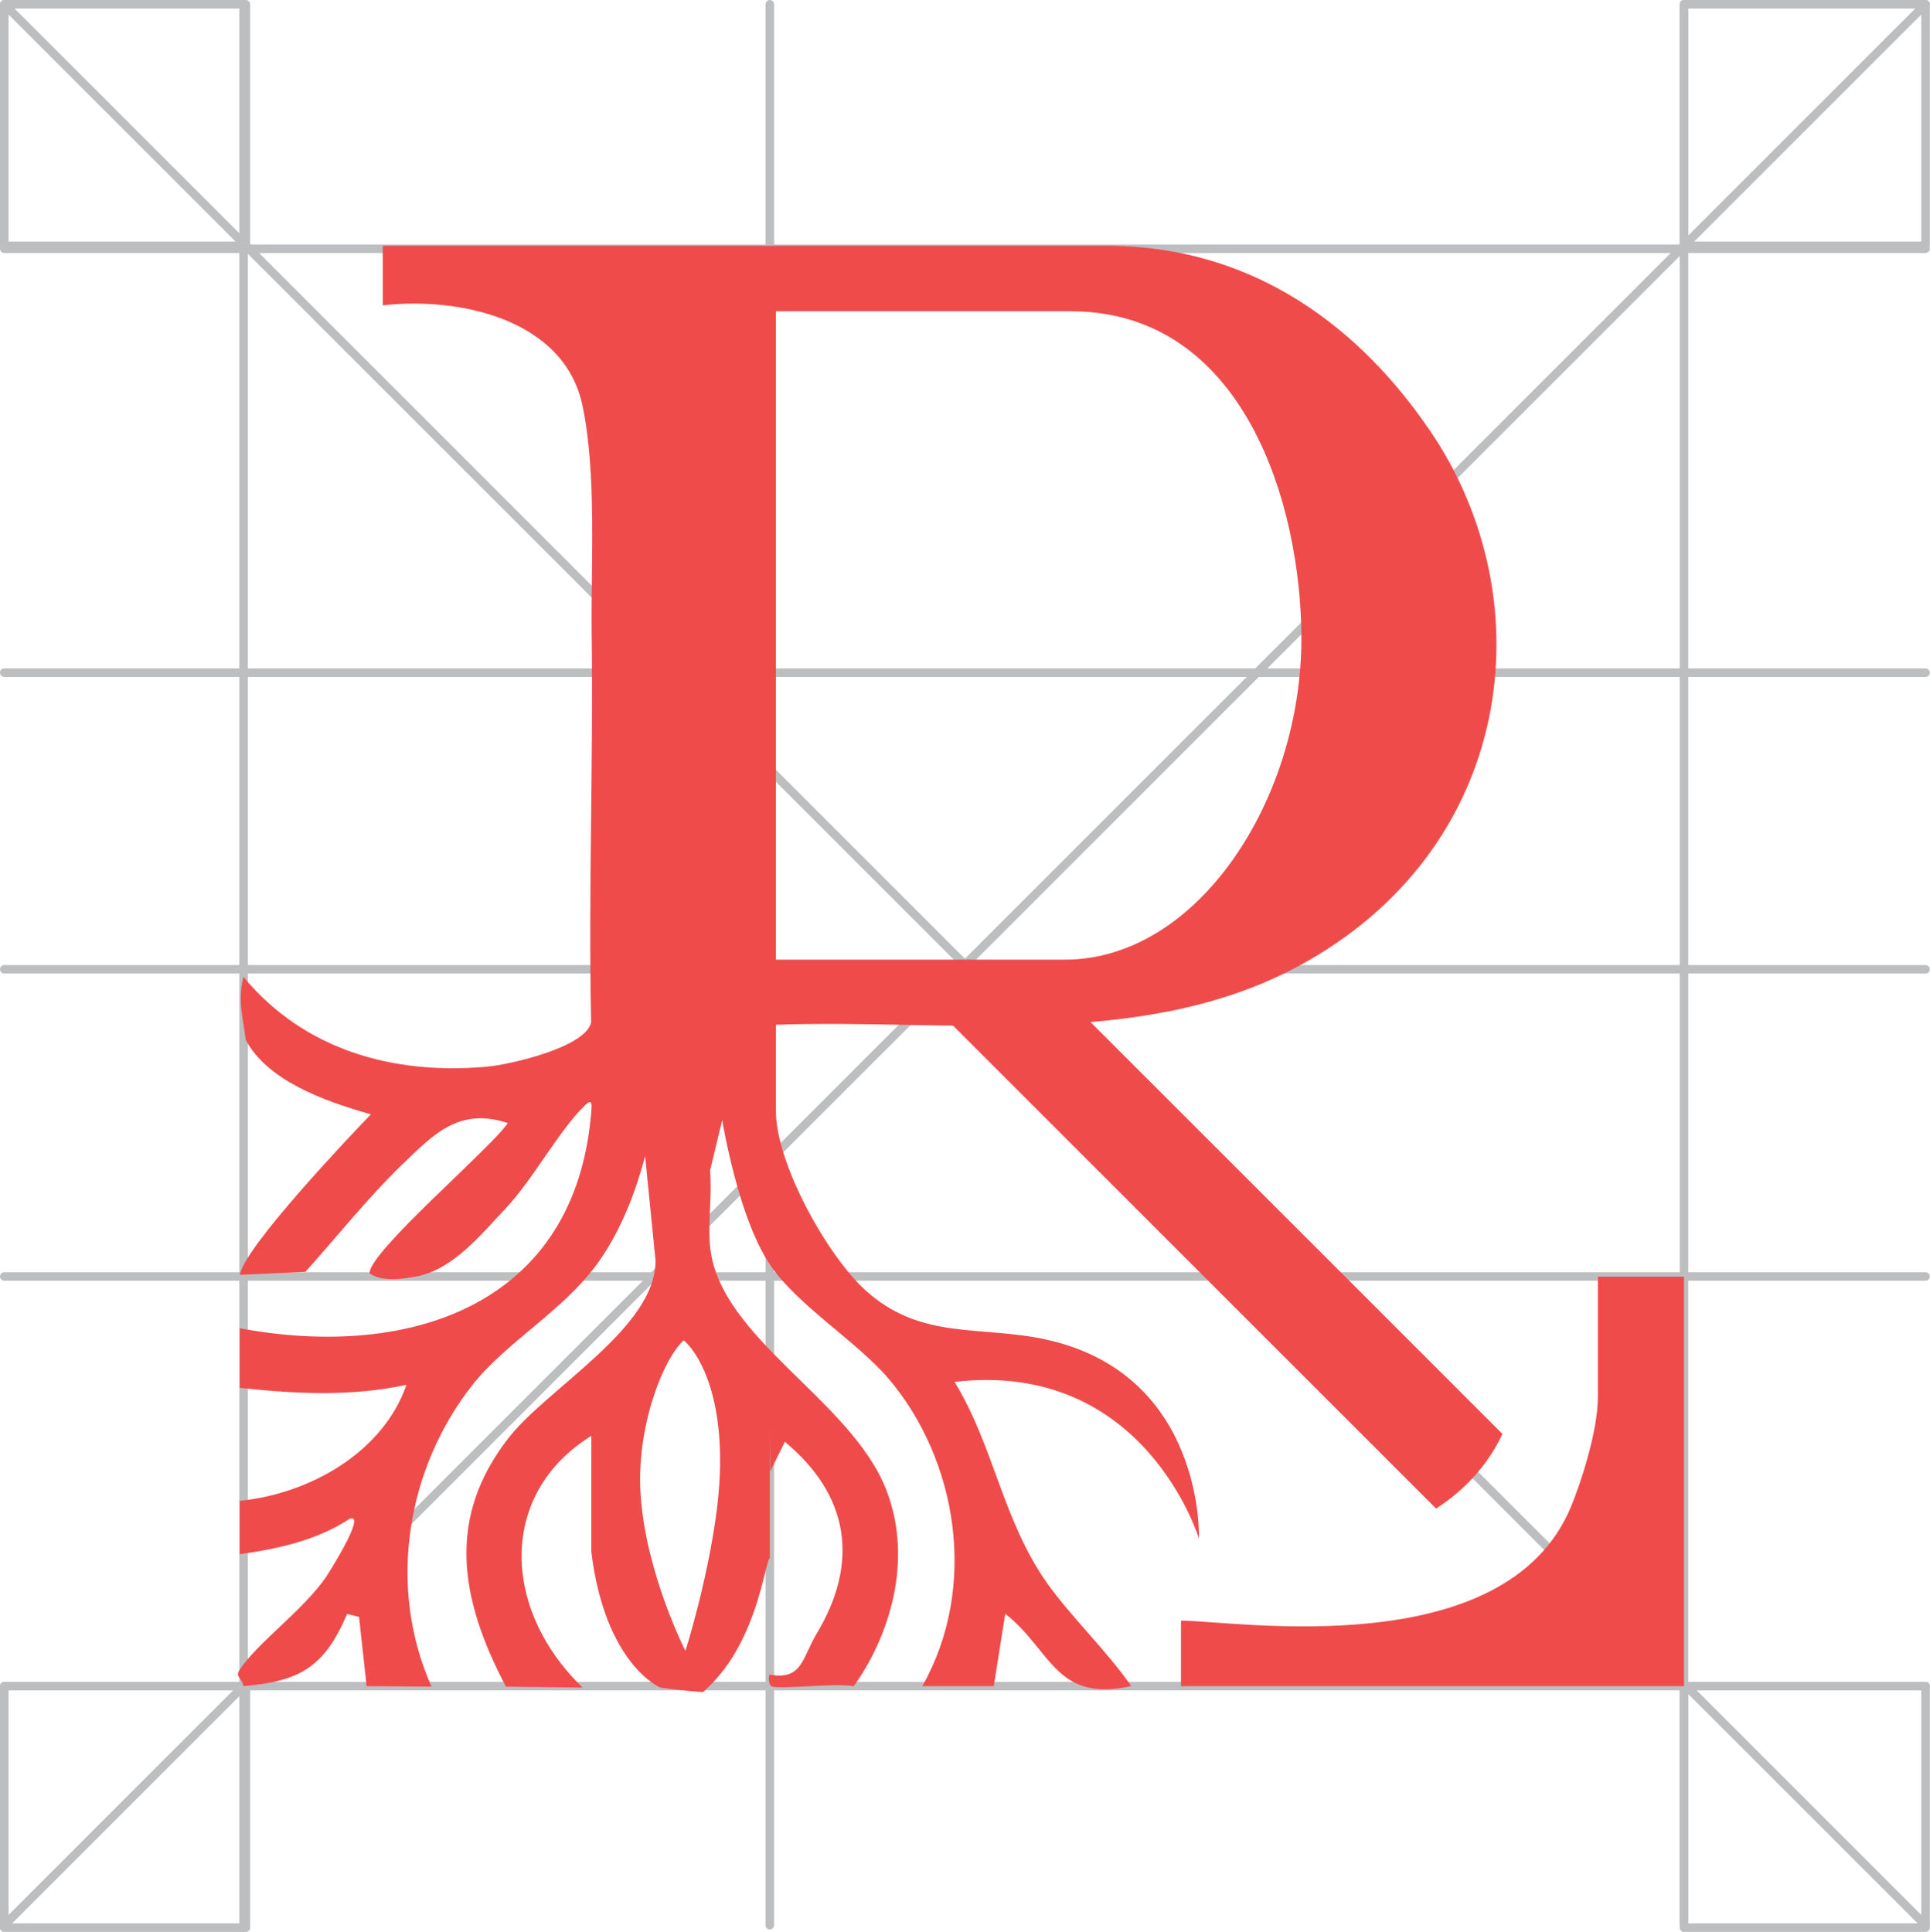 <svg id="Layer_1" data-name="Layer 1" xmlns="http://www.w3.org/2000/svg" viewBox="0 0 104.02 104.14">
  <defs>
    <style>
      .cls-1 {
        fill: #f04b4b;
      }

      .cls-2 {
        fill: none;
        stroke: #bcbec0;
        stroke-linecap: round;
        stroke-linejoin: round;
        stroke-width: .46px;
      }
    </style>
  </defs>
  <g>
    <g>
      <line class="cls-2" x1="13.13" y1="103.78" x2="13.13" y2=".23"></line>
      <line class="cls-2" x1="41.49" y1="103.78" x2="41.49" y2=".23"></line>
      <line class="cls-2" x1="90.76" y1="103.78" x2="90.76" y2=".23"></line>
      <line class="cls-2" x1="103.78" y1="13.41" x2=".23" y2="13.41"></line>
      <line class="cls-2" x1="103.78" y1="36.26" x2=".23" y2="36.26"></line>
      <line class="cls-2" x1="103.78" y1="52.25" x2=".23" y2="52.25"></line>
      <line class="cls-2" x1="103.78" y1="68.81" x2=".23" y2="68.81"></line>
      <line class="cls-2" x1="103.78" y1="90.89" x2=".23" y2="90.89"></line>
      <line class="cls-2" x1="103.78" y1=".23" x2=".23" y2="103.78"></line>
      <line class="cls-2" x1=".23" y1=".23" x2="103.78" y2="103.78"></line>
    </g>
    <rect class="cls-2" x="90.76" y=".23" width="13.02" height="13.02"></rect>
    <rect class="cls-2" x=".23" y=".23" width="13.02" height="13.02"></rect>
    <rect class="cls-2" x="90.76" y="90.89" width="13.02" height="13.02"></rect>
    <rect class="cls-2" x=".23" y="90.89" width="13.02" height="13.02"></rect>
  </g>
  <g>
    <g>
      <path class="cls-1" d="M41.82,55.25v4.65c0,2.81,2.74,7.74,4.8,9.63,3.02,2.76,6.26,1.89,9.82,2.69,8.51,1.92,8.18,10.72,8.18,10.72,0,0-2.91-9.64-13.17-8.45,2.15,3.55,2.58,7.45,5,10.87,1.29,1.81,3.26,3.69,4.52,5.53-4.1.89-4.27-1.91-6.79-3.9l-.62,3.9h-3.85c3.04-5.38,1.87-12.21-1.8-16.55-1.71-2.02-4.96-3.99-6.42-6.18-1.32-1.98-2.14-5.43-2.57-7.77l-.65,2.71c.12,1.35-.14,2.86.01,4.18.55,4.87,7.57,8.17,9.47,12.99,1.54,3.9.11,8.06-1.74,10.63-.9-.2-4.03.19-4.43,0-.15-.07-.19-.57-.09-.63,1.75.32,1.74-.9,2.52-2.2,2.32-3.86,1.76-7.47-1.71-10.35l-.79,1.6-.02-2.24v6.89c-.31.36-.69,4.72-3.6,7.24-1.05-.06-2.3-.24-2.3-.24,0,0-2.97-1.22-3.72-7.32v-6.25c-5,3.1-4.86,9.31-.47,13.57l-4.13-.05c-2.58-4.89-3.13-9.17.11-13.37,2.1-2.72,7.98-5.97,7.95-9.6l-.56-5.63c-.54,2.04-1.37,4.16-2.63,5.87-1.84,2.5-4.87,4.17-6.68,6.47-3.45,4.38-4.66,10.73-2.2,16.26l-3.5-.03-.41-3.73-.64-.16c-1.22,2.86-2.55,3.64-5.59,3.89-.09-.48-.46-.48-.21-.87.94-1.45,3.4-3.19,4.64-4.98.14-.2,2.22-3.47,1.31-3.18-1.76,1.17-3.88,1.63-5.94,1.92v-2.88c3.72-.36,7.71-2.58,8.99-6.25-3.01.64-5.94.49-8.99.16v-3.21c9.17,1.71,18.13-1.24,18.95-11.7.03-.37.06-.7-.33-.33-1.39,1.33-2.83,4.04-4.33,5.62-1.24,1.3-2.77,3.23-4.73,3.61-.72.14-1.89.32-2.56-.16-.05-1.15,6.5-6.7,7.45-8.1-2.63-.87-4,.6-5.74,2.28s-3.53,3.91-5.17,5.74l-3.53.16c.2-1.46,6.1-7.66,7.06-8.65-2.54-.72-5.58-1.82-6.75-4.02-.12-1.15-.45-2.05-.12-3.39,3.29,3.96,8.09,5.29,13.12,4.84,1.26-.11,5.37-1.06,5.62-2.4-.15-6.93.12-13.91.03-20.85-.05-3.82.28-8.66-.49-12.36-.97-4.71-6.69-5.9-10.77-5.43v-3.21h39c9.64,0,15.05,6.48,17.41,9.92,6.33,9.24,4.57,22.66-7.08,28.92-8.46,4.55-18.89,2.82-28.14,3.15ZM41.82,51.73h15.57c7.17,0,12.75-8.63,12.75-17.3,0-7.19-3.08-17.65-12.43-17.65h-15.89v34.94ZM36.94,89s1.19-3.75,1.68-7.51c.73-5.6-.81-8.41-1.77-9.24-1.11,1-2.58,4.7-2.32,8.37.29,4.21,2.41,8.37,2.41,8.37Z"></path>
      <path class="cls-1" d="M90.76,90.89h-27.11v-3.53c2.88,0,17.48,2.4,21.02-6.14.51-1.23,1.45-4.05,1.45-5.92v-6.48h4.64v22.08Z"></path>
    </g>
    <path class="cls-1" d="M80.97,77.29l-22.69-22.69h-7.6s26.72,26.72,26.72,26.72c1.51-.98,2.76-2.29,3.58-4.03Z"></path>
  </g>
</svg>